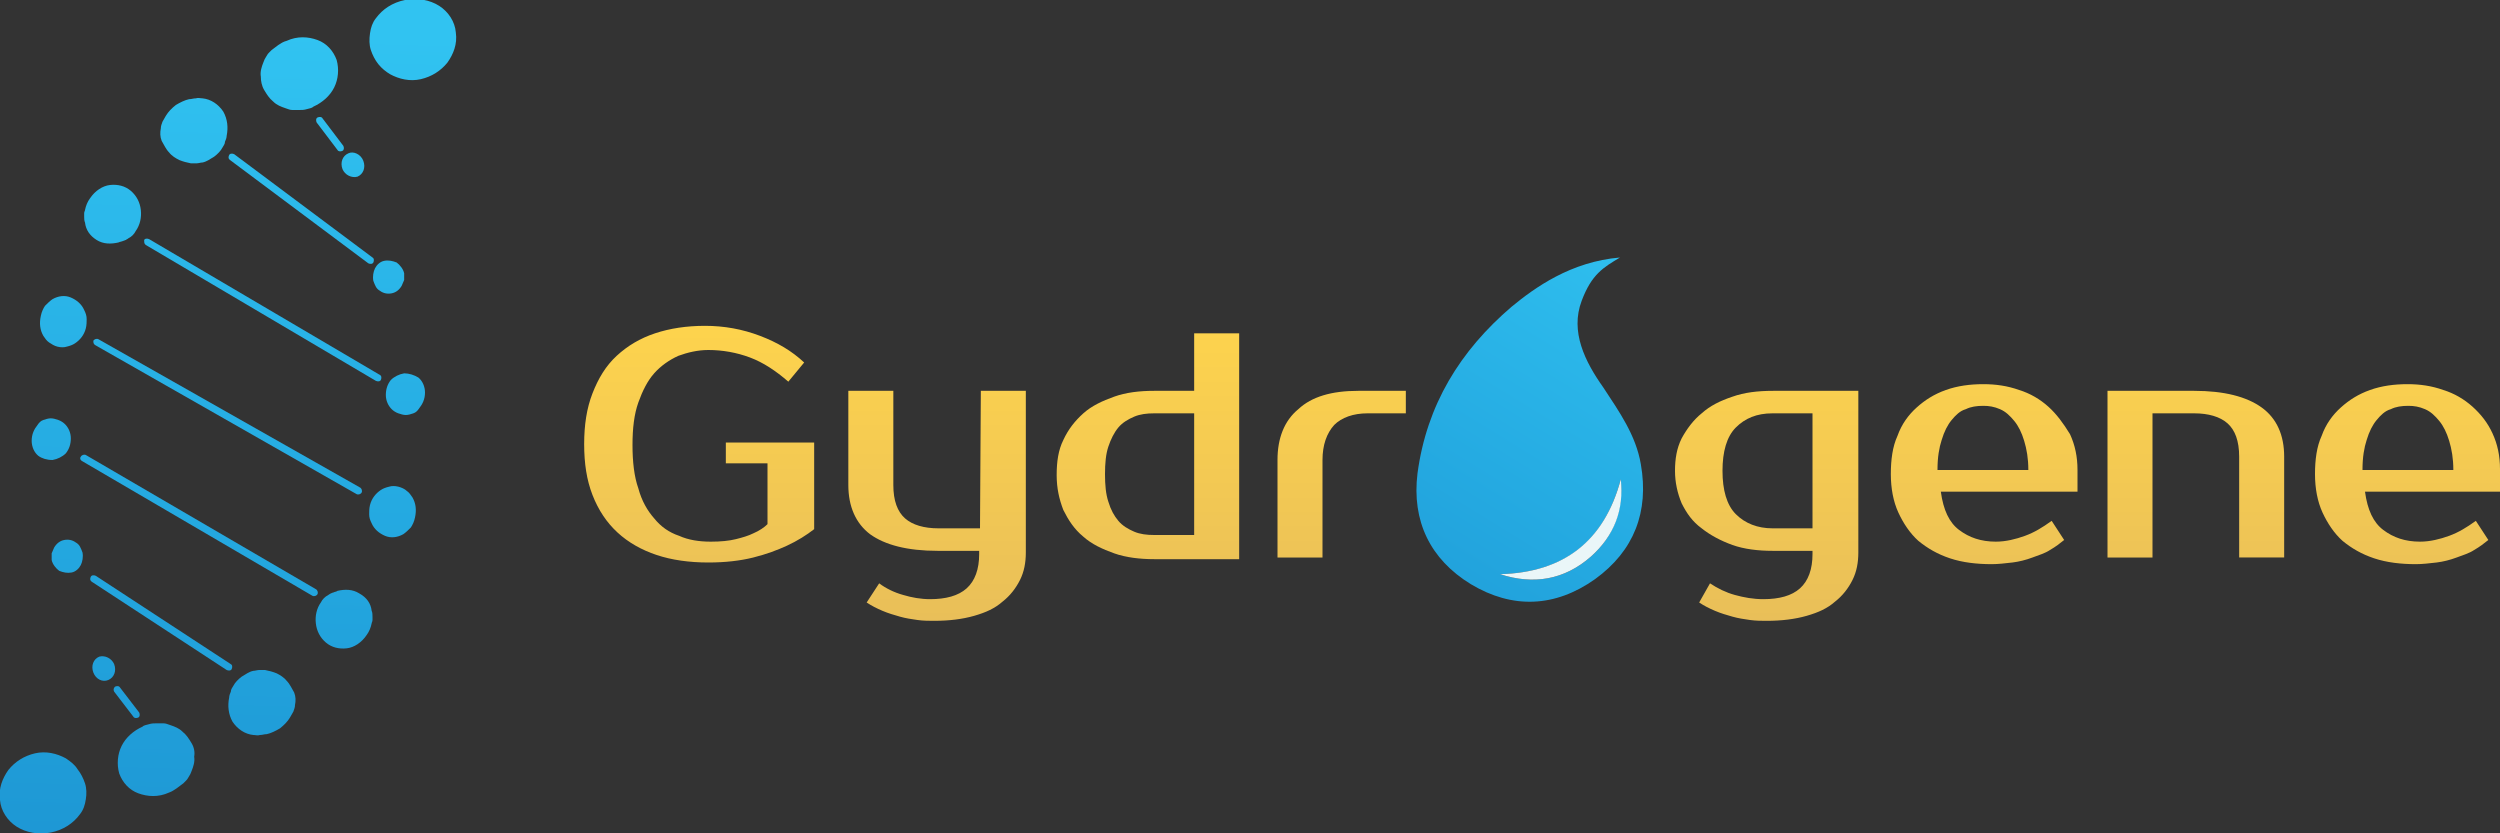 <?xml version="1.0" encoding="UTF-8"?> <svg xmlns="http://www.w3.org/2000/svg" xmlns:xlink="http://www.w3.org/1999/xlink" version="1.1" id="Layer_1" x="0px" y="0px" viewBox="0 0 300 100" style="enable-background:new 0 0 300 100;" xml:space="preserve"><rect x="0" y="0" width="300" height="100" fill="#333333" stroke="none"/> <style type="text/css"> .st0{fill:url(#SVGID_1_);} .st1{fill:url(#SVGID_00000177485119998889794280000012833881331828184491_);} .st2{fill:url(#SVGID_00000066511789976513135150000016818352928156104122_);} .st3{fill:url(#SVGID_00000103247942250152911650000000465916759787464081_);} .st4{fill:url(#SVGID_00000150820434799757875400000001138553739019467451_);} .st5{fill:url(#SVGID_00000072999506113416668940000000085871033956146576_);} .st6{fill:url(#SVGID_00000060023545677557006000000006780751133487985280_);} .st7{fill:url(#SVGID_00000145746256076876625000000009896495415884337537_);} .st8{fill:url(#SVGID_00000059998714042902664020000007012779588852939179_);} .st9{fill:url(#SVGID_00000024702313092111266270000010996314580734845859_);} .st10{fill:url(#SVGID_00000083058307683705393420000001383669394090493344_);} .st11{fill:url(#SVGID_00000178927208462511881270000016802760850718715523_);} .st12{fill:url(#SVGID_00000116208540993871442610000000285623742635118245_);} .st13{fill:url(#SVGID_00000049202113524438845740000011194972159014450565_);} .st14{fill:url(#SVGID_00000007413567123165223780000016739798866210061194_);} .st15{fill:url(#SVGID_00000080912616172859297420000016121702231884569994_);} .st16{fill:url(#SVGID_00000091706993986700783470000017438878489354521013_);} .st17{fill:url(#SVGID_00000137094670537957111330000001656797005237053336_);} .st18{fill:url(#SVGID_00000158735534946046479820000002928621905972633231_);} .st19{fill:url(#SVGID_00000150091471708856425040000016146519365328014009_);} .st20{fill:url(#SVGID_00000153663873787099908880000007448092390012182459_);} .st21{fill:url(#SVGID_00000064344558059383358410000012261413565906593925_);} .st22{fill:url(#SVGID_00000023996108490800405730000000758378739726854064_);} .st23{fill:url(#SVGID_00000116934405648610157780000002147781839161098149_);} .st24{fill:url(#SVGID_00000109712361180914436910000016217023791341387690_);} .st25{fill:url(#SVGID_00000027564730216201471310000009719493305480173190_);} .st26{fill:url(#SVGID_00000112628949787025069740000014651213495536753842_);} .st27{fill:url(#SVGID_00000093150885248155545900000002043424221100382391_);} .st28{fill:url(#SVGID_00000081629428140086617540000011397659372682901655_);} .st29{fill:url(#SVGID_00000109020814784482325670000017421063873453940866_);} .st30{fill:url(#SVGID_00000005986859902416575740000002816026590542038158_);} .st31{fill:url(#SVGID_00000169539297223315985160000005089583198879019151_);} .st32{fill:#EAF6F8;} </style> <g> <g> <g> <g> <g> <g> <linearGradient id="SVGID_1_" gradientUnits="userSpaceOnUse" x1="159.815" y1="36.068" x2="85.895" y2="-42.472" gradientTransform="matrix(-0.707 -0.707 0.707 -0.707 95.483 141.548)"> <stop offset="0" style="stop-color:#31C3F1"></stop> <stop offset="0.5" style="stop-color:#25ABE2"></stop> <stop offset="1" style="stop-color:#1C93D1"></stop> </linearGradient> <path class="st0" d="M10.2,94c-0.2-0.6-0.5-1.2-0.9-1.7C9,91.8,8.5,91.4,7.9,91c-1.1-0.6-2.4-0.9-3.7-0.6 c-1.3,0.3-2.4,1-3.2,2c-0.7,1-1.2,2.2-1,3.6c0.1,1.3,0.9,2.5,2,3.2c1.1,0.7,2.6,1,4.1,0.7c1.5-0.3,2.7-1.1,3.5-2.2 c0.4-0.5,0.6-1.1,0.7-1.8C10.4,95.3,10.4,94.6,10.2,94z"></path> </g> <g> <linearGradient id="SVGID_00000087410313639573298650000002614599088738952615_" gradientUnits="userSpaceOnUse" x1="149.993" y1="45.312" x2="76.072" y2="-33.228" gradientTransform="matrix(-0.707 -0.707 0.707 -0.707 95.483 141.548)"> <stop offset="0" style="stop-color:#31C3F1"></stop> <stop offset="0.5" style="stop-color:#25ABE2"></stop> <stop offset="1" style="stop-color:#1C93D1"></stop> </linearGradient> <path style="fill:url(#SVGID_00000087410313639573298650000002614599088738952615_);" d="M23,89.2c-0.3-0.5-0.6-1-1.1-1.4 c-0.4-0.4-0.9-0.6-1.5-0.8c-0.3-0.1-0.5-0.2-0.8-0.2c-0.1,0-0.3,0-0.4,0c-0.1,0-0.3,0-0.4,0c-0.3,0-0.6,0-0.9,0.1 c-0.3,0.1-0.6,0.1-0.8,0.3c-1.1,0.5-2,1.3-2.5,2.3c-0.5,1-0.6,2.2-0.3,3.3c0.4,1.1,1.2,2,2.3,2.4c1.1,0.4,2.4,0.5,3.7-0.1 c0.3-0.1,0.6-0.3,0.9-0.5c0.3-0.2,0.5-0.4,0.8-0.6c0.1-0.1,0.2-0.2,0.3-0.3c0.1-0.1,0.2-0.2,0.3-0.4c0.2-0.3,0.3-0.5,0.4-0.8 c0.2-0.5,0.4-1.1,0.3-1.7C23.4,90.3,23.3,89.7,23,89.2z"></path> </g> <g> <linearGradient id="SVGID_00000009580536135156999060000004887345497863310003_" gradientUnits="userSpaceOnUse" x1="141.083" y1="53.698" x2="67.162" y2="-24.843" gradientTransform="matrix(-0.707 -0.707 0.707 -0.707 95.483 141.548)"> <stop offset="0" style="stop-color:#31C3F1"></stop> <stop offset="0.5" style="stop-color:#25ABE2"></stop> <stop offset="1" style="stop-color:#1C93D1"></stop> </linearGradient> <path style="fill:url(#SVGID_00000009580536135156999060000004887345497863310003_);" d="M34.4,81.7c-0.3-0.4-0.8-0.7-1.2-0.9 c-0.5-0.2-0.9-0.3-1.4-0.4c-0.2,0-0.5,0-0.7,0s-0.5,0.1-0.7,0.1c-0.5,0.1-0.9,0.4-1.4,0.7c-0.4,0.3-0.8,0.7-1,1.1 c-0.1,0.2-0.3,0.4-0.3,0.7c-0.1,0.2-0.2,0.5-0.2,0.7c-0.2,1-0.1,2,0.4,2.9c0.6,0.9,1.5,1.5,2.5,1.6c0.3,0,0.5,0.1,0.8,0 c0.3,0,0.5-0.1,0.8-0.1c0.5-0.1,1.1-0.4,1.6-0.7c0.5-0.4,0.9-0.8,1.2-1.3c0.1-0.2,0.3-0.5,0.4-0.7c0.1-0.3,0.2-0.5,0.2-0.8 c0.1-0.5,0.1-1-0.1-1.5C35,82.6,34.8,82.1,34.4,81.7z"></path> </g> <g> <linearGradient id="SVGID_00000119105636272490518010000016575162438444732850_" gradientUnits="userSpaceOnUse" x1="134.048" y1="60.319" x2="60.127" y2="-18.221" gradientTransform="matrix(-0.707 -0.707 0.707 -0.707 95.483 141.548)"> <stop offset="0" style="stop-color:#31C3F1"></stop> <stop offset="0.5" style="stop-color:#25ABE2"></stop> <stop offset="1" style="stop-color:#1C93D1"></stop> </linearGradient> <path style="fill:url(#SVGID_00000119105636272490518010000016575162438444732850_);" d="M43.1,71.2c-0.8-0.5-1.7-0.5-2.6-0.3 C40.4,71,40.2,71,40,71.1c-0.1,0-0.2,0.1-0.3,0.1c-0.1,0.1-0.2,0.1-0.3,0.2c-0.4,0.2-0.7,0.5-0.9,0.9 c-0.5,0.7-0.7,1.6-0.6,2.5c0.1,0.9,0.5,1.7,1.2,2.3c0.7,0.6,1.6,0.8,2.5,0.7c0.9-0.1,1.8-0.7,2.4-1.6c0.3-0.4,0.5-0.9,0.6-1.4 c0-0.1,0.1-0.2,0.1-0.4c0-0.1,0-0.2,0-0.4c0-0.2,0-0.5-0.1-0.7C44.5,72.4,44,71.7,43.1,71.2z"></path> </g> <g> <linearGradient id="SVGID_00000059292021782996609520000002954880666683734928_" gradientUnits="userSpaceOnUse" x1="130.023" y1="64.107" x2="56.102" y2="-14.433" gradientTransform="matrix(-0.707 -0.707 0.707 -0.707 95.483 141.548)"> <stop offset="0" style="stop-color:#31C3F1"></stop> <stop offset="0.5" style="stop-color:#25ABE2"></stop> <stop offset="1" style="stop-color:#1C93D1"></stop> </linearGradient> <path style="fill:url(#SVGID_00000059292021782996609520000002954880666683734928_);" d="M47.8,58.4c-0.4-0.1-0.8-0.1-1.1,0 c-0.4,0.1-0.7,0.2-1,0.4c-0.6,0.4-1.1,1-1.3,1.8c-0.1,0.4-0.1,0.8-0.1,1.1c0,0.4,0.1,0.7,0.3,1.1c0.3,0.7,0.9,1.2,1.6,1.5 c0.7,0.3,1.5,0.2,2.2-0.2c0.3-0.2,0.6-0.5,0.9-0.8c0.2-0.3,0.4-0.7,0.5-1.2c0.2-0.9,0.1-1.7-0.3-2.4c-0.2-0.3-0.4-0.6-0.7-0.8 C48.6,58.7,48.2,58.5,47.8,58.4z"></path> </g> <g> <linearGradient id="SVGID_00000153669240695915235060000014327315109526238620_" gradientUnits="userSpaceOnUse" x1="129.273" y1="64.813" x2="55.353" y2="-13.728" gradientTransform="matrix(-0.707 -0.707 0.707 -0.707 95.483 141.548)"> <stop offset="0" style="stop-color:#31C3F1"></stop> <stop offset="0.5" style="stop-color:#25ABE2"></stop> <stop offset="1" style="stop-color:#1C93D1"></stop> </linearGradient> <path style="fill:url(#SVGID_00000153669240695915235060000014327315109526238620_);" d="M48.5,44.8c-0.6,0.1-1.2,0.4-1.6,0.8 c-0.4,0.5-0.6,1.1-0.6,1.8c0,0.7,0.3,1.3,0.7,1.7c0.2,0.2,0.5,0.4,0.8,0.5c0.3,0.1,0.6,0.2,0.9,0.2c0.3,0,0.6-0.1,0.9-0.2 c0.3-0.1,0.5-0.3,0.7-0.6c0.4-0.5,0.7-1.1,0.7-1.9c0-0.7-0.3-1.4-0.8-1.8C49.7,45,49.1,44.8,48.5,44.8z"></path> </g> <g> <linearGradient id="SVGID_00000102517606786413665730000000932734560290996150_" gradientUnits="userSpaceOnUse" x1="131.062" y1="63.129" x2="57.141" y2="-15.411" gradientTransform="matrix(-0.707 -0.707 0.707 -0.707 95.483 141.548)"> <stop offset="0" style="stop-color:#31C3F1"></stop> <stop offset="0.5" style="stop-color:#25ABE2"></stop> <stop offset="1" style="stop-color:#1C93D1"></stop> </linearGradient> <path style="fill:url(#SVGID_00000102517606786413665730000000932734560290996150_);" d="M46.1,31.3c-0.5,0.1-0.9,0.5-1.1,0.9 c-0.2,0.4-0.3,1-0.2,1.5c0.1,0.3,0.2,0.5,0.3,0.7c0.1,0.2,0.3,0.4,0.5,0.5c0.4,0.3,0.9,0.4,1.4,0.3c0.5-0.1,0.9-0.4,1.2-0.9 c0.1-0.2,0.2-0.5,0.3-0.7c0-0.3,0-0.5,0-0.8c-0.1-0.5-0.5-1-0.9-1.3C47.1,31.3,46.6,31.2,46.1,31.3z"></path> </g> <g> <linearGradient id="SVGID_00000030474396627026856430000003557305079238921873_" gradientUnits="userSpaceOnUse" x1="134.477" y1="59.916" x2="60.556" y2="-18.625" gradientTransform="matrix(-0.707 -0.707 0.707 -0.707 95.483 141.548)"> <stop offset="0" style="stop-color:#31C3F1"></stop> <stop offset="0.5" style="stop-color:#25ABE2"></stop> <stop offset="1" style="stop-color:#1C93D1"></stop> </linearGradient> <path style="fill:url(#SVGID_00000030474396627026856430000003557305079238921873_);" d="M41.8,18.4c-0.7,0.3-1,1.1-0.7,1.9 c0.3,0.7,1.1,1.1,1.8,0.9c0.7-0.3,1-1.1,0.7-1.9C43.3,18.5,42.4,18.1,41.8,18.4z"></path> </g> </g> </g> <g> <g> <g> <linearGradient id="SVGID_00000133518932344142760070000013160655085281860757_" gradientUnits="userSpaceOnUse" x1="129.564" y1="64.539" x2="55.644" y2="-14.002" gradientTransform="matrix(-0.707 -0.707 0.707 -0.707 95.483 141.548)"> <stop offset="0" style="stop-color:#31C3F1"></stop> <stop offset="0.5" style="stop-color:#25ABE2"></stop> <stop offset="1" style="stop-color:#1C93D1"></stop> </linearGradient> <path style="fill:url(#SVGID_00000133518932344142760070000013160655085281860757_);" d="M44.5,6c0.2,0.6,0.5,1.2,0.9,1.7 c0.4,0.5,0.9,0.9,1.4,1.2c1.1,0.6,2.4,0.9,3.7,0.6c1.3-0.3,2.4-1,3.2-2c0.7-1,1.2-2.2,1-3.6c-0.1-1.3-0.9-2.5-2-3.2 c-1.1-0.7-2.6-1-4.1-0.7c-1.5,0.3-2.7,1.1-3.5,2.2c-0.4,0.5-0.6,1.1-0.7,1.8C44.3,4.7,44.3,5.4,44.5,6z"></path> </g> <g> <linearGradient id="SVGID_00000000211012756674364630000014376478933864989317_" gradientUnits="userSpaceOnUse" x1="139.362" y1="55.318" x2="65.442" y2="-23.223" gradientTransform="matrix(-0.707 -0.707 0.707 -0.707 95.483 141.548)"> <stop offset="0" style="stop-color:#31C3F1"></stop> <stop offset="0.5" style="stop-color:#25ABE2"></stop> <stop offset="1" style="stop-color:#1C93D1"></stop> </linearGradient> <path style="fill:url(#SVGID_00000000211012756674364630000014376478933864989317_);" d="M31.7,10.8c0.3,0.5,0.6,1,1.1,1.4 c0.4,0.4,0.9,0.6,1.5,0.8c0.3,0.1,0.5,0.2,0.8,0.2c0.1,0,0.3,0,0.4,0c0.1,0,0.3,0,0.4,0c0.3,0,0.6,0,0.9-0.1 c0.3-0.1,0.6-0.1,0.8-0.3c1.1-0.5,2-1.3,2.5-2.3c0.5-1,0.6-2.2,0.3-3.3c-0.4-1.1-1.2-2-2.3-2.4c-1.1-0.4-2.4-0.5-3.7,0.1 C34,5,33.7,5.2,33.4,5.4c-0.3,0.2-0.5,0.4-0.8,0.6c-0.1,0.1-0.2,0.2-0.3,0.3c-0.1,0.1-0.2,0.2-0.3,0.4 c-0.2,0.3-0.3,0.5-0.4,0.8c-0.2,0.5-0.4,1.1-0.3,1.7C31.3,9.7,31.4,10.3,31.7,10.8z"></path> </g> <g> <linearGradient id="SVGID_00000086682310630811199830000007460019297224943015_" gradientUnits="userSpaceOnUse" x1="148.296" y1="46.909" x2="74.376" y2="-31.631" gradientTransform="matrix(-0.707 -0.707 0.707 -0.707 95.483 141.548)"> <stop offset="0" style="stop-color:#31C3F1"></stop> <stop offset="0.5" style="stop-color:#25ABE2"></stop> <stop offset="1" style="stop-color:#1C93D1"></stop> </linearGradient> <path style="fill:url(#SVGID_00000086682310630811199830000007460019297224943015_);" d="M20.3,18.3c0.3,0.4,0.8,0.7,1.2,0.9 c0.5,0.2,0.9,0.3,1.4,0.4c0.2,0,0.5,0,0.7,0c0.2,0,0.5-0.1,0.7-0.1c0.5-0.1,0.9-0.4,1.4-0.7c0.4-0.3,0.8-0.7,1-1.1 c0.1-0.2,0.3-0.4,0.3-0.7c0.1-0.2,0.2-0.5,0.2-0.7c0.2-1,0.1-2-0.4-2.9c-0.6-0.9-1.5-1.5-2.5-1.6c-0.3,0-0.5-0.1-0.8,0 c-0.3,0-0.5,0.1-0.8,0.1c-0.5,0.1-1.1,0.4-1.6,0.7c-0.5,0.4-0.9,0.8-1.2,1.3c-0.1,0.2-0.3,0.5-0.4,0.7 c-0.1,0.3-0.2,0.5-0.2,0.8c-0.1,0.5-0.1,1,0.1,1.5C19.7,17.4,19.9,17.9,20.3,18.3z"></path> </g> <g> <linearGradient id="SVGID_00000152236216629975993800000004802280145854435495_" gradientUnits="userSpaceOnUse" x1="155.332" y1="40.288" x2="81.411" y2="-38.252" gradientTransform="matrix(-0.707 -0.707 0.707 -0.707 95.483 141.548)"> <stop offset="0" style="stop-color:#31C3F1"></stop> <stop offset="0.5" style="stop-color:#25ABE2"></stop> <stop offset="1" style="stop-color:#1C93D1"></stop> </linearGradient> <path style="fill:url(#SVGID_00000152236216629975993800000004802280145854435495_);" d="M11.6,28.8c0.8,0.5,1.7,0.5,2.6,0.3 c0.2-0.1,0.4-0.1,0.6-0.2c0.1,0,0.2-0.1,0.3-0.1c0.1-0.1,0.2-0.1,0.3-0.2c0.4-0.2,0.7-0.5,0.9-0.9c0.5-0.7,0.7-1.6,0.6-2.5 c-0.1-0.9-0.5-1.7-1.2-2.3c-0.7-0.6-1.6-0.8-2.5-0.7c-0.9,0.1-1.8,0.7-2.4,1.6c-0.3,0.4-0.5,0.9-0.6,1.4 c0,0.1-0.1,0.2-0.1,0.4c0,0.1,0,0.2,0,0.4c0,0.2,0,0.5,0.1,0.7C10.3,27.6,10.8,28.3,11.6,28.8z"></path> </g> <g> <linearGradient id="SVGID_00000126298813984209062060000018397959329389759897_" gradientUnits="userSpaceOnUse" x1="159.332" y1="36.523" x2="85.412" y2="-42.018" gradientTransform="matrix(-0.707 -0.707 0.707 -0.707 95.483 141.548)"> <stop offset="0" style="stop-color:#31C3F1"></stop> <stop offset="0.5" style="stop-color:#25ABE2"></stop> <stop offset="1" style="stop-color:#1C93D1"></stop> </linearGradient> <path style="fill:url(#SVGID_00000126298813984209062060000018397959329389759897_);" d="M6.9,41.6c0.4,0.1,0.8,0.1,1.1,0 c0.4-0.1,0.7-0.2,1-0.4c0.6-0.4,1.1-1,1.3-1.8c0.1-0.4,0.1-0.8,0.1-1.1c0-0.4-0.1-0.7-0.3-1.1c-0.3-0.7-0.9-1.2-1.6-1.5 c-0.7-0.3-1.5-0.2-2.2,0.2c-0.3,0.2-0.6,0.5-0.9,0.8c-0.2,0.3-0.4,0.7-0.5,1.2c-0.2,0.9-0.1,1.7,0.3,2.4 c0.2,0.3,0.4,0.6,0.7,0.8C6.2,41.3,6.5,41.5,6.9,41.6z"></path> </g> <g> <linearGradient id="SVGID_00000114040819915880262020000001034215161208238245_" gradientUnits="userSpaceOnUse" x1="160.082" y1="35.817" x2="86.161" y2="-42.723" gradientTransform="matrix(-0.707 -0.707 0.707 -0.707 95.483 141.548)"> <stop offset="0" style="stop-color:#31C3F1"></stop> <stop offset="0.5" style="stop-color:#25ABE2"></stop> <stop offset="1" style="stop-color:#1C93D1"></stop> </linearGradient> <path style="fill:url(#SVGID_00000114040819915880262020000001034215161208238245_);" d="M6.3,55.2c0.6-0.1,1.2-0.4,1.6-0.8 c0.4-0.5,0.6-1.1,0.6-1.8c0-0.7-0.3-1.3-0.7-1.7c-0.2-0.2-0.5-0.4-0.8-0.5c-0.3-0.1-0.6-0.2-0.9-0.2c-0.3,0-0.6,0.1-0.9,0.2 c-0.3,0.1-0.5,0.3-0.7,0.6c-0.4,0.5-0.7,1.1-0.7,1.9c0,0.7,0.3,1.4,0.8,1.8C5,55,5.6,55.2,6.3,55.2z"></path> </g> <g> <linearGradient id="SVGID_00000006687818509866488540000014635036963443267219_" gradientUnits="userSpaceOnUse" x1="158.317" y1="37.478" x2="84.397" y2="-41.063" gradientTransform="matrix(-0.707 -0.707 0.707 -0.707 95.483 141.548)"> <stop offset="0" style="stop-color:#31C3F1"></stop> <stop offset="0.5" style="stop-color:#25ABE2"></stop> <stop offset="1" style="stop-color:#1C93D1"></stop> </linearGradient> <path style="fill:url(#SVGID_00000006687818509866488540000014635036963443267219_);" d="M8.6,68.7c0.5-0.1,0.9-0.5,1.1-0.9 c0.2-0.4,0.3-1,0.2-1.5c-0.1-0.3-0.2-0.5-0.3-0.7c-0.1-0.2-0.3-0.4-0.5-0.5c-0.4-0.3-0.9-0.4-1.4-0.3 c-0.5,0.1-0.9,0.4-1.2,0.9c-0.1,0.2-0.2,0.5-0.3,0.7c0,0.3,0,0.5,0,0.8c0.1,0.5,0.5,1,0.9,1.3C7.6,68.7,8.1,68.8,8.6,68.7z"></path> </g> <g> <linearGradient id="SVGID_00000022540593320383799430000010034638733567233966_" gradientUnits="userSpaceOnUse" x1="154.879" y1="40.715" x2="80.958" y2="-37.826" gradientTransform="matrix(-0.707 -0.707 0.707 -0.707 95.483 141.548)"> <stop offset="0" style="stop-color:#31C3F1"></stop> <stop offset="0.5" style="stop-color:#25ABE2"></stop> <stop offset="1" style="stop-color:#1C93D1"></stop> </linearGradient> <path style="fill:url(#SVGID_00000022540593320383799430000010034638733567233966_);" d="M13,81.6c0.7-0.3,1-1.1,0.7-1.9 c-0.3-0.7-1.1-1.1-1.8-0.9c-0.7,0.3-1,1.1-0.7,1.9C11.5,81.5,12.3,81.9,13,81.6z"></path> </g> </g> </g> </g> <g> <g> <linearGradient id="SVGID_00000088823350197772613000000016609097752076026258_" gradientUnits="userSpaceOnUse" x1="152.769" y1="42.701" x2="78.847" y2="-35.84" gradientTransform="matrix(-0.707 -0.707 0.707 -0.707 95.483 141.548)"> <stop offset="0" style="stop-color:#31C3F1"></stop> <stop offset="0.5" style="stop-color:#25ABE2"></stop> <stop offset="1" style="stop-color:#1C93D1"></stop> </linearGradient> <path style="fill:url(#SVGID_00000088823350197772613000000016609097752076026258_);" d="M13.7,83l2.3,3 c0.1,0.2,0.4,0.2,0.6,0.1c0.2-0.1,0.2-0.4,0.1-0.6l-2.3-3c-0.1-0.2-0.4-0.2-0.6-0.1C13.6,82.6,13.6,82.8,13.7,83z"></path> </g> <g> <linearGradient id="SVGID_00000125591134245264321400000013156138402123416236_" gradientUnits="userSpaceOnUse" x1="149.96" y1="45.346" x2="76.037" y2="-33.196" gradientTransform="matrix(-0.707 -0.707 0.707 -0.707 95.483 141.548)"> <stop offset="0" style="stop-color:#31C3F1"></stop> <stop offset="0.5" style="stop-color:#25ABE2"></stop> <stop offset="1" style="stop-color:#1C93D1"></stop> </linearGradient> <path style="fill:url(#SVGID_00000125591134245264321400000013156138402123416236_);" d="M10.9,69.7c0,0,0.1,0.1,0.1,0.1 l16.2,10.6c0.2,0.1,0.5,0.1,0.6-0.1c0.1-0.2,0.1-0.5-0.1-0.6L11.5,69.1c-0.2-0.1-0.5-0.1-0.6,0.1C10.8,69.4,10.8,69.6,10.9,69.7 z"></path> </g> <g> <linearGradient id="SVGID_00000059994024505426384400000010858571593032419256_" gradientUnits="userSpaceOnUse" x1="146.909" y1="48.217" x2="72.986" y2="-30.325" gradientTransform="matrix(-0.707 -0.707 0.707 -0.707 95.483 141.548)"> <stop offset="0" style="stop-color:#31C3F1"></stop> <stop offset="0.5" style="stop-color:#25ABE2"></stop> <stop offset="1" style="stop-color:#1C93D1"></stop> </linearGradient> <path style="fill:url(#SVGID_00000059994024505426384400000010858571593032419256_);" d="M9.7,55.2c0,0,0.1,0.1,0.1,0.1 l27.7,16.2c0.2,0.1,0.5,0,0.6-0.2c0.1-0.2,0-0.5-0.2-0.6L10.3,54.6c-0.2-0.1-0.5,0-0.6,0.2C9.6,54.9,9.6,55.1,9.7,55.2z"></path> </g> <g> <linearGradient id="SVGID_00000170247303911207629610000008324715224935044757_" gradientUnits="userSpaceOnUse" x1="144.726" y1="50.271" x2="70.804" y2="-28.272" gradientTransform="matrix(-0.707 -0.707 0.707 -0.707 95.483 141.548)"> <stop offset="0" style="stop-color:#31C3F1"></stop> <stop offset="0.5" style="stop-color:#25ABE2"></stop> <stop offset="1" style="stop-color:#1C93D1"></stop> </linearGradient> <path style="fill:url(#SVGID_00000170247303911207629610000008324715224935044757_);" d="M11.3,41.3c0,0,0.1,0.1,0.1,0.1 l31.4,17.9c0.2,0.1,0.5,0,0.6-0.2c0.1-0.2,0-0.5-0.2-0.6L11.8,40.7c-0.2-0.1-0.5,0-0.6,0.2C11.2,41,11.2,41.2,11.3,41.3z"></path> </g> <g> <linearGradient id="SVGID_00000065050483119123998910000016429587725816438443_" gradientUnits="userSpaceOnUse" x1="141.953" y1="52.88" x2="68.031" y2="-25.662" gradientTransform="matrix(-0.707 -0.707 0.707 -0.707 95.483 141.548)"> <stop offset="0" style="stop-color:#31C3F1"></stop> <stop offset="0.5" style="stop-color:#25ABE2"></stop> <stop offset="1" style="stop-color:#1C93D1"></stop> </linearGradient> <path style="fill:url(#SVGID_00000065050483119123998910000016429587725816438443_);" d="M17.4,29.3c0,0,0.1,0.1,0.1,0.1 l27.6,16.3c0.2,0.1,0.5,0.1,0.6-0.1c0.1-0.2,0.1-0.5-0.1-0.6L17.9,28.7c-0.2-0.1-0.5-0.1-0.6,0.1C17.3,29,17.3,29.2,17.4,29.3z"></path> </g> <g> <linearGradient id="SVGID_00000092454593063647877820000006431781613222078877_" gradientUnits="userSpaceOnUse" x1="138.845" y1="55.805" x2="64.923" y2="-22.737" gradientTransform="matrix(-0.707 -0.707 0.707 -0.707 95.483 141.548)"> <stop offset="0" style="stop-color:#31C3F1"></stop> <stop offset="0.5" style="stop-color:#25ABE2"></stop> <stop offset="1" style="stop-color:#1C93D1"></stop> </linearGradient> <path style="fill:url(#SVGID_00000092454593063647877820000006431781613222078877_);" d="M27.5,19.1c0,0,0.1,0.1,0.1,0.1 l16.6,12.4c0.2,0.1,0.5,0.1,0.6-0.1c0.1-0.2,0.1-0.5-0.1-0.6L28.1,18.5c-0.2-0.1-0.5-0.1-0.6,0.1C27.4,18.8,27.4,19,27.5,19.1z"></path> </g> <g> <linearGradient id="SVGID_00000113343999032644215400000015993227050498259888_" gradientUnits="userSpaceOnUse" x1="136.538" y1="57.976" x2="62.617" y2="-20.566" gradientTransform="matrix(-0.707 -0.707 0.707 -0.707 95.483 141.548)"> <stop offset="0" style="stop-color:#31C3F1"></stop> <stop offset="0.5" style="stop-color:#25ABE2"></stop> <stop offset="1" style="stop-color:#1C93D1"></stop> </linearGradient> <path style="fill:url(#SVGID_00000113343999032644215400000015993227050498259888_);" d="M38,14.7l2.5,3.3 c0.1,0.2,0.4,0.2,0.6,0.1c0.2-0.1,0.2-0.4,0.1-0.6l-2.5-3.3c-0.1-0.2-0.4-0.2-0.6-0.1C37.9,14.2,37.9,14.5,38,14.7z"></path> </g> </g> </g> <g> <linearGradient id="SVGID_00000102501933240200139880000012422403713423592636_" gradientUnits="userSpaceOnUse" x1="83.851" y1="20.594" x2="83.851" y2="65.915" gradientTransform="matrix(1 0 0 -1 0 102)"> <stop offset="0" style="stop-color:#E5BB5B"></stop> <stop offset="0.996" style="stop-color:#FFD54C"></stop> </linearGradient> <path style="fill:url(#SVGID_00000102501933240200139880000012422403713423592636_);" d="M87.1,55.6h5v7.3c-0.4,0.4-1,0.8-1.7,1.1 c-0.6,0.3-1.3,0.5-2.1,0.7s-1.8,0.3-3,0.3c-1.4,0-2.7-0.2-3.8-0.7c-1.2-0.4-2.2-1.1-3-2.1c-0.8-0.9-1.5-2.1-1.9-3.6 c-0.5-1.4-0.7-3.2-0.7-5.2c0-2,0.2-3.7,0.7-5.1s1.1-2.6,1.9-3.5c0.8-0.9,1.8-1.6,2.9-2.1c1.1-0.4,2.3-0.7,3.6-0.7 c1.7,0,3.4,0.3,5,0.9c1.6,0.6,3.1,1.6,4.6,2.9l1.9-2.3c-1.5-1.4-3.2-2.4-5.3-3.2c-2.1-0.8-4.3-1.2-6.6-1.2c-2.2,0-4.2,0.3-6,0.9 c-1.8,0.6-3.3,1.5-4.6,2.7s-2.2,2.7-2.9,4.5c-0.7,1.8-1,3.8-1,6.1s0.3,4.3,1,6.1c0.7,1.8,1.7,3.3,3,4.5c1.3,1.2,2.9,2.1,4.7,2.7 c1.8,0.6,3.9,0.9,6.2,0.9c2,0,3.8-0.2,5.4-0.6c1.6-0.4,2.9-0.9,4-1.4c1.3-0.6,2.4-1.3,3.3-2V53.1H87.1L87.1,55.6L87.1,55.6z"></path> <linearGradient id="SVGID_00000150790135271502789230000014412106101823990407_" gradientUnits="userSpaceOnUse" x1="112.432" y1="20.594" x2="112.432" y2="65.915" gradientTransform="matrix(1 0 0 -1 0 102)"> <stop offset="0" style="stop-color:#E5BB5B"></stop> <stop offset="0.996" style="stop-color:#FFD54C"></stop> </linearGradient> <path style="fill:url(#SVGID_00000150790135271502789230000014412106101823990407_);" d="M117.6,63.4h-5c-1.7,0-3.1-0.4-4-1.2 c-0.9-0.8-1.4-2.1-1.4-4V46.9h-5.4v11.3c0,2.6,0.9,4.6,2.6,5.9c1.8,1.3,4.5,2,8.1,2h5v0.4c0,1.8-0.5,3.2-1.5,4.1 c-1,0.9-2.5,1.3-4.4,1.3c-1.1,0-2.2-0.2-3.2-0.5c-1.1-0.3-2.1-0.8-2.9-1.4l-1.5,2.3c0.6,0.4,1.2,0.7,1.9,1 c0.7,0.3,1.4,0.5,2.1,0.7c0.7,0.2,1.4,0.3,2.1,0.4c0.7,0.1,1.4,0.1,2,0.1c1.8,0,3.4-0.2,4.8-0.6c1.4-0.4,2.5-0.9,3.4-1.7 c0.9-0.7,1.6-1.6,2.1-2.6c0.5-1,0.7-2.1,0.7-3.3V46.9h-5.4L117.6,63.4L117.6,63.4z"></path> <linearGradient id="SVGID_00000035495521327904768140000002465297813359379889_" gradientUnits="userSpaceOnUse" x1="137.713" y1="20.594" x2="137.713" y2="65.915" gradientTransform="matrix(1 0 0 -1 0 102)"> <stop offset="0" style="stop-color:#E5BB5B"></stop> <stop offset="0.996" style="stop-color:#FFD54C"></stop> </linearGradient> <path style="fill:url(#SVGID_00000035495521327904768140000002465297813359379889_);" d="M143.3,46.9h-4.8c-1.8,0-3.4,0.2-4.8,0.7 s-2.7,1.1-3.7,2c-1,0.9-1.8,1.9-2.4,3.2c-0.6,1.2-0.8,2.6-0.8,4.2s0.3,2.9,0.8,4.2c0.6,1.2,1.3,2.3,2.4,3.2c1,0.9,2.3,1.5,3.7,2 c1.4,0.5,3.1,0.7,4.8,0.7h10.2V40h-5.4V46.9z M143.3,64.2h-4.8c-0.9,0-1.7-0.1-2.4-0.4c-0.7-0.3-1.4-0.7-1.9-1.3 c-0.5-0.6-0.9-1.3-1.2-2.3c-0.3-0.9-0.4-2-0.4-3.3s0.1-2.4,0.4-3.3c0.3-0.9,0.7-1.7,1.2-2.3c0.5-0.6,1.2-1,1.9-1.3 c0.7-0.3,1.5-0.4,2.4-0.4h4.8V64.2z"></path> <linearGradient id="SVGID_00000163753462212831141690000007848853072188470958_" gradientUnits="userSpaceOnUse" x1="161.044" y1="20.594" x2="161.044" y2="65.915" gradientTransform="matrix(1 0 0 -1 0 102)"> <stop offset="0" style="stop-color:#E5BB5B"></stop> <stop offset="0.996" style="stop-color:#FFD54C"></stop> </linearGradient> <path style="fill:url(#SVGID_00000163753462212831141690000007848853072188470958_);" d="M155.8,49.1c-1.7,1.4-2.5,3.5-2.5,6.1 v11.7h5.4V55.2c0-1.8,0.5-3.2,1.4-4.2c0.9-0.9,2.3-1.4,4-1.4h4.6v-2.7H163C159.8,46.9,157.4,47.6,155.8,49.1z"></path> <linearGradient id="SVGID_00000078753680433746950460000002845708262957793976_" gradientUnits="userSpaceOnUse" x1="211.94" y1="20.594" x2="211.94" y2="65.915" gradientTransform="matrix(1 0 0 -1 0 102)"> <stop offset="0" style="stop-color:#E5BB5B"></stop> <stop offset="0.996" style="stop-color:#FFD54C"></stop> </linearGradient> <path style="fill:url(#SVGID_00000078753680433746950460000002845708262957793976_);" d="M207.9,47.6c-1.5,0.5-2.7,1.1-3.7,2 c-1,0.8-1.8,1.9-2.4,3c-0.6,1.2-0.8,2.5-0.8,3.9s0.3,2.7,0.8,3.9c0.6,1.2,1.3,2.2,2.4,3c1,0.8,2.3,1.5,3.7,2 c1.4,0.5,3.1,0.7,4.8,0.7h4.8v0.4c0,1.8-0.5,3.2-1.5,4.1c-1,0.9-2.5,1.3-4.4,1.3c-1.2,0-2.3-0.2-3.4-0.5c-1.1-0.3-2.1-0.8-3-1.4 l-1.3,2.3c0.6,0.4,1.2,0.7,1.9,1c0.7,0.3,1.4,0.5,2.1,0.7s1.4,0.3,2.1,0.4c0.7,0.1,1.4,0.1,2,0.1c1.8,0,3.4-0.2,4.8-0.6 c1.4-0.4,2.5-0.9,3.4-1.7c0.9-0.7,1.6-1.6,2.1-2.6c0.5-1,0.7-2.1,0.7-3.3V46.9h-10.2C210.9,46.9,209.3,47.1,207.9,47.6z M217.5,63.4h-4.8c-1.8,0-3.3-0.6-4.4-1.7c-1.1-1.1-1.6-2.9-1.6-5.2s0.5-4.1,1.6-5.2c1.1-1.1,2.5-1.7,4.4-1.7h4.8V63.4z"></path> <linearGradient id="SVGID_00000036960115467334371660000013816045312375042738_" gradientUnits="userSpaceOnUse" x1="237.922" y1="20.594" x2="237.922" y2="65.915" gradientTransform="matrix(1 0 0 -1 0 102)"> <stop offset="0" style="stop-color:#E5BB5B"></stop> <stop offset="0.996" style="stop-color:#FFD54C"></stop> </linearGradient> <path style="fill:url(#SVGID_00000036960115467334371660000013816045312375042738_);" d="M245.8,48.8c-1-0.9-2.2-1.6-3.5-2 c-1.4-0.5-2.8-0.7-4.3-0.7c-1.6,0-3.1,0.2-4.5,0.7c-1.4,0.5-2.5,1.2-3.5,2.1s-1.8,2-2.3,3.4c-0.6,1.3-0.8,2.9-0.8,4.6 c0,1.7,0.3,3.3,0.9,4.6c0.6,1.3,1.4,2.5,2.4,3.4c1.1,0.9,2.3,1.6,3.8,2.1c1.5,0.5,3.2,0.7,5,0.7c0.8,0,1.6-0.1,2.5-0.2 c0.8-0.1,1.6-0.3,2.4-0.6s1.5-0.5,2.1-0.9c0.7-0.4,1.2-0.8,1.7-1.2l-1.5-2.3c-1.1,0.8-2.1,1.4-3.2,1.8c-1.1,0.4-2.3,0.7-3.5,0.7 c-1.8,0-3.2-0.5-4.4-1.4c-1.2-0.9-1.9-2.4-2.2-4.6h16.4v-2.6c0-1.6-0.3-3-0.9-4.3C247.6,50.8,246.8,49.7,245.8,48.8z M232.5,56.3 c0-1.4,0.2-2.6,0.5-3.5c0.3-1,0.7-1.8,1.2-2.4c0.5-0.6,1-1.1,1.7-1.3c0.6-0.3,1.3-0.4,2.1-0.4c0.7,0,1.3,0.1,2,0.4 c0.7,0.3,1.2,0.8,1.7,1.4c0.5,0.6,0.9,1.4,1.2,2.4c0.3,1,0.5,2.1,0.5,3.5H232.5z"></path> <linearGradient id="SVGID_00000045593320235832791510000004792176152118340789_" gradientUnits="userSpaceOnUse" x1="263.503" y1="20.594" x2="263.503" y2="65.915" gradientTransform="matrix(1 0 0 -1 0 102)"> <stop offset="0" style="stop-color:#E5BB5B"></stop> <stop offset="0.996" style="stop-color:#FFD54C"></stop> </linearGradient> <path style="fill:url(#SVGID_00000045593320235832791510000004792176152118340789_);" d="M271.4,48.9c-1.8-1.3-4.5-2-8.1-2h-10.4 v20h5.4V49.6h5c1.7,0,3.1,0.4,4,1.2c0.9,0.8,1.4,2.1,1.4,4v12.1h5.4V54.8C274.1,52.2,273.2,50.2,271.4,48.9z"></path> <linearGradient id="SVGID_00000116212908279593133490000011016004554319421078_" gradientUnits="userSpaceOnUse" x1="288.834" y1="20.594" x2="288.834" y2="65.915" gradientTransform="matrix(1 0 0 -1 0 102)"> <stop offset="0" style="stop-color:#E5BB5B"></stop> <stop offset="0.996" style="stop-color:#FFD54C"></stop> </linearGradient> <path style="fill:url(#SVGID_00000116212908279593133490000011016004554319421078_);" d="M300,56.3c0-1.6-0.3-3-0.9-4.3 c-0.6-1.3-1.4-2.3-2.4-3.2c-1-0.9-2.2-1.6-3.5-2c-1.4-0.5-2.8-0.7-4.3-0.7c-1.6,0-3.1,0.2-4.5,0.7c-1.4,0.5-2.5,1.2-3.5,2.1 c-1,0.9-1.8,2-2.3,3.4c-0.6,1.3-0.8,2.9-0.8,4.6c0,1.7,0.3,3.3,0.9,4.6c0.6,1.3,1.4,2.5,2.4,3.4c1.1,0.9,2.3,1.6,3.8,2.1 c1.5,0.5,3.2,0.7,5,0.7c0.8,0,1.6-0.1,2.5-0.2c0.8-0.1,1.6-0.3,2.4-0.6s1.5-0.5,2.1-0.9c0.7-0.4,1.2-0.8,1.7-1.2l-1.5-2.3 c-1.1,0.8-2.1,1.4-3.2,1.8c-1.1,0.4-2.3,0.7-3.5,0.7c-1.8,0-3.2-0.5-4.4-1.4c-1.2-0.9-1.9-2.4-2.2-4.6H300L300,56.3L300,56.3z M283.5,56.3c0-1.4,0.2-2.6,0.5-3.5c0.3-1,0.7-1.8,1.2-2.4c0.5-0.6,1-1.1,1.7-1.3c0.6-0.3,1.3-0.4,2.1-0.4c0.7,0,1.3,0.1,2,0.4 c0.7,0.3,1.2,0.8,1.7,1.4c0.5,0.6,0.9,1.4,1.2,2.4s0.5,2.1,0.5,3.5H283.5z"></path> </g> <g> <linearGradient id="SVGID_00000115499022600945158790000007477651199616303493_" gradientUnits="userSpaceOnUse" x1="205.394" y1="79.132" x2="169.761" y2="13.515" gradientTransform="matrix(0.999 5.361892e-02 5.361892e-02 -0.999 -7.006 94.784)"> <stop offset="0" style="stop-color:#31C3F1"></stop> <stop offset="0.5" style="stop-color:#25ABE2"></stop> <stop offset="1" style="stop-color:#1C93D1"></stop> </linearGradient> <path style="fill:url(#SVGID_00000115499022600945158790000007477651199616303493_);" d="M194.4,30.9c-2,1.2-3.4,2-4.6,5.2 c-1.4,3.7,0.4,7.3,2.6,10.4c1.9,2.9,3.9,5.7,4.5,9.2c1,5.7-0.8,10.4-5.5,13.8c-4.8,3.4-9.9,3.6-14.9,0.6c-4.9-3-7.1-7.6-6.4-13.3 c1.1-8.2,5.1-14.7,11.3-20C184.2,34.5,188.5,31.4,194.4,30.9z M194.5,57.5c-2,7.5-6.8,11.2-14.5,11.4c4,1.3,7.7,0.7,10.9-2.1 C193.7,64.3,194.8,61.2,194.5,57.5z"></path> <path class="st32" d="M194.5,57.5c0.4,3.7-0.8,6.8-3.6,9.3c-3.2,2.8-6.9,3.4-10.9,2.1C187.6,68.7,192.5,65,194.5,57.5z"></path> </g> </g> </svg> 